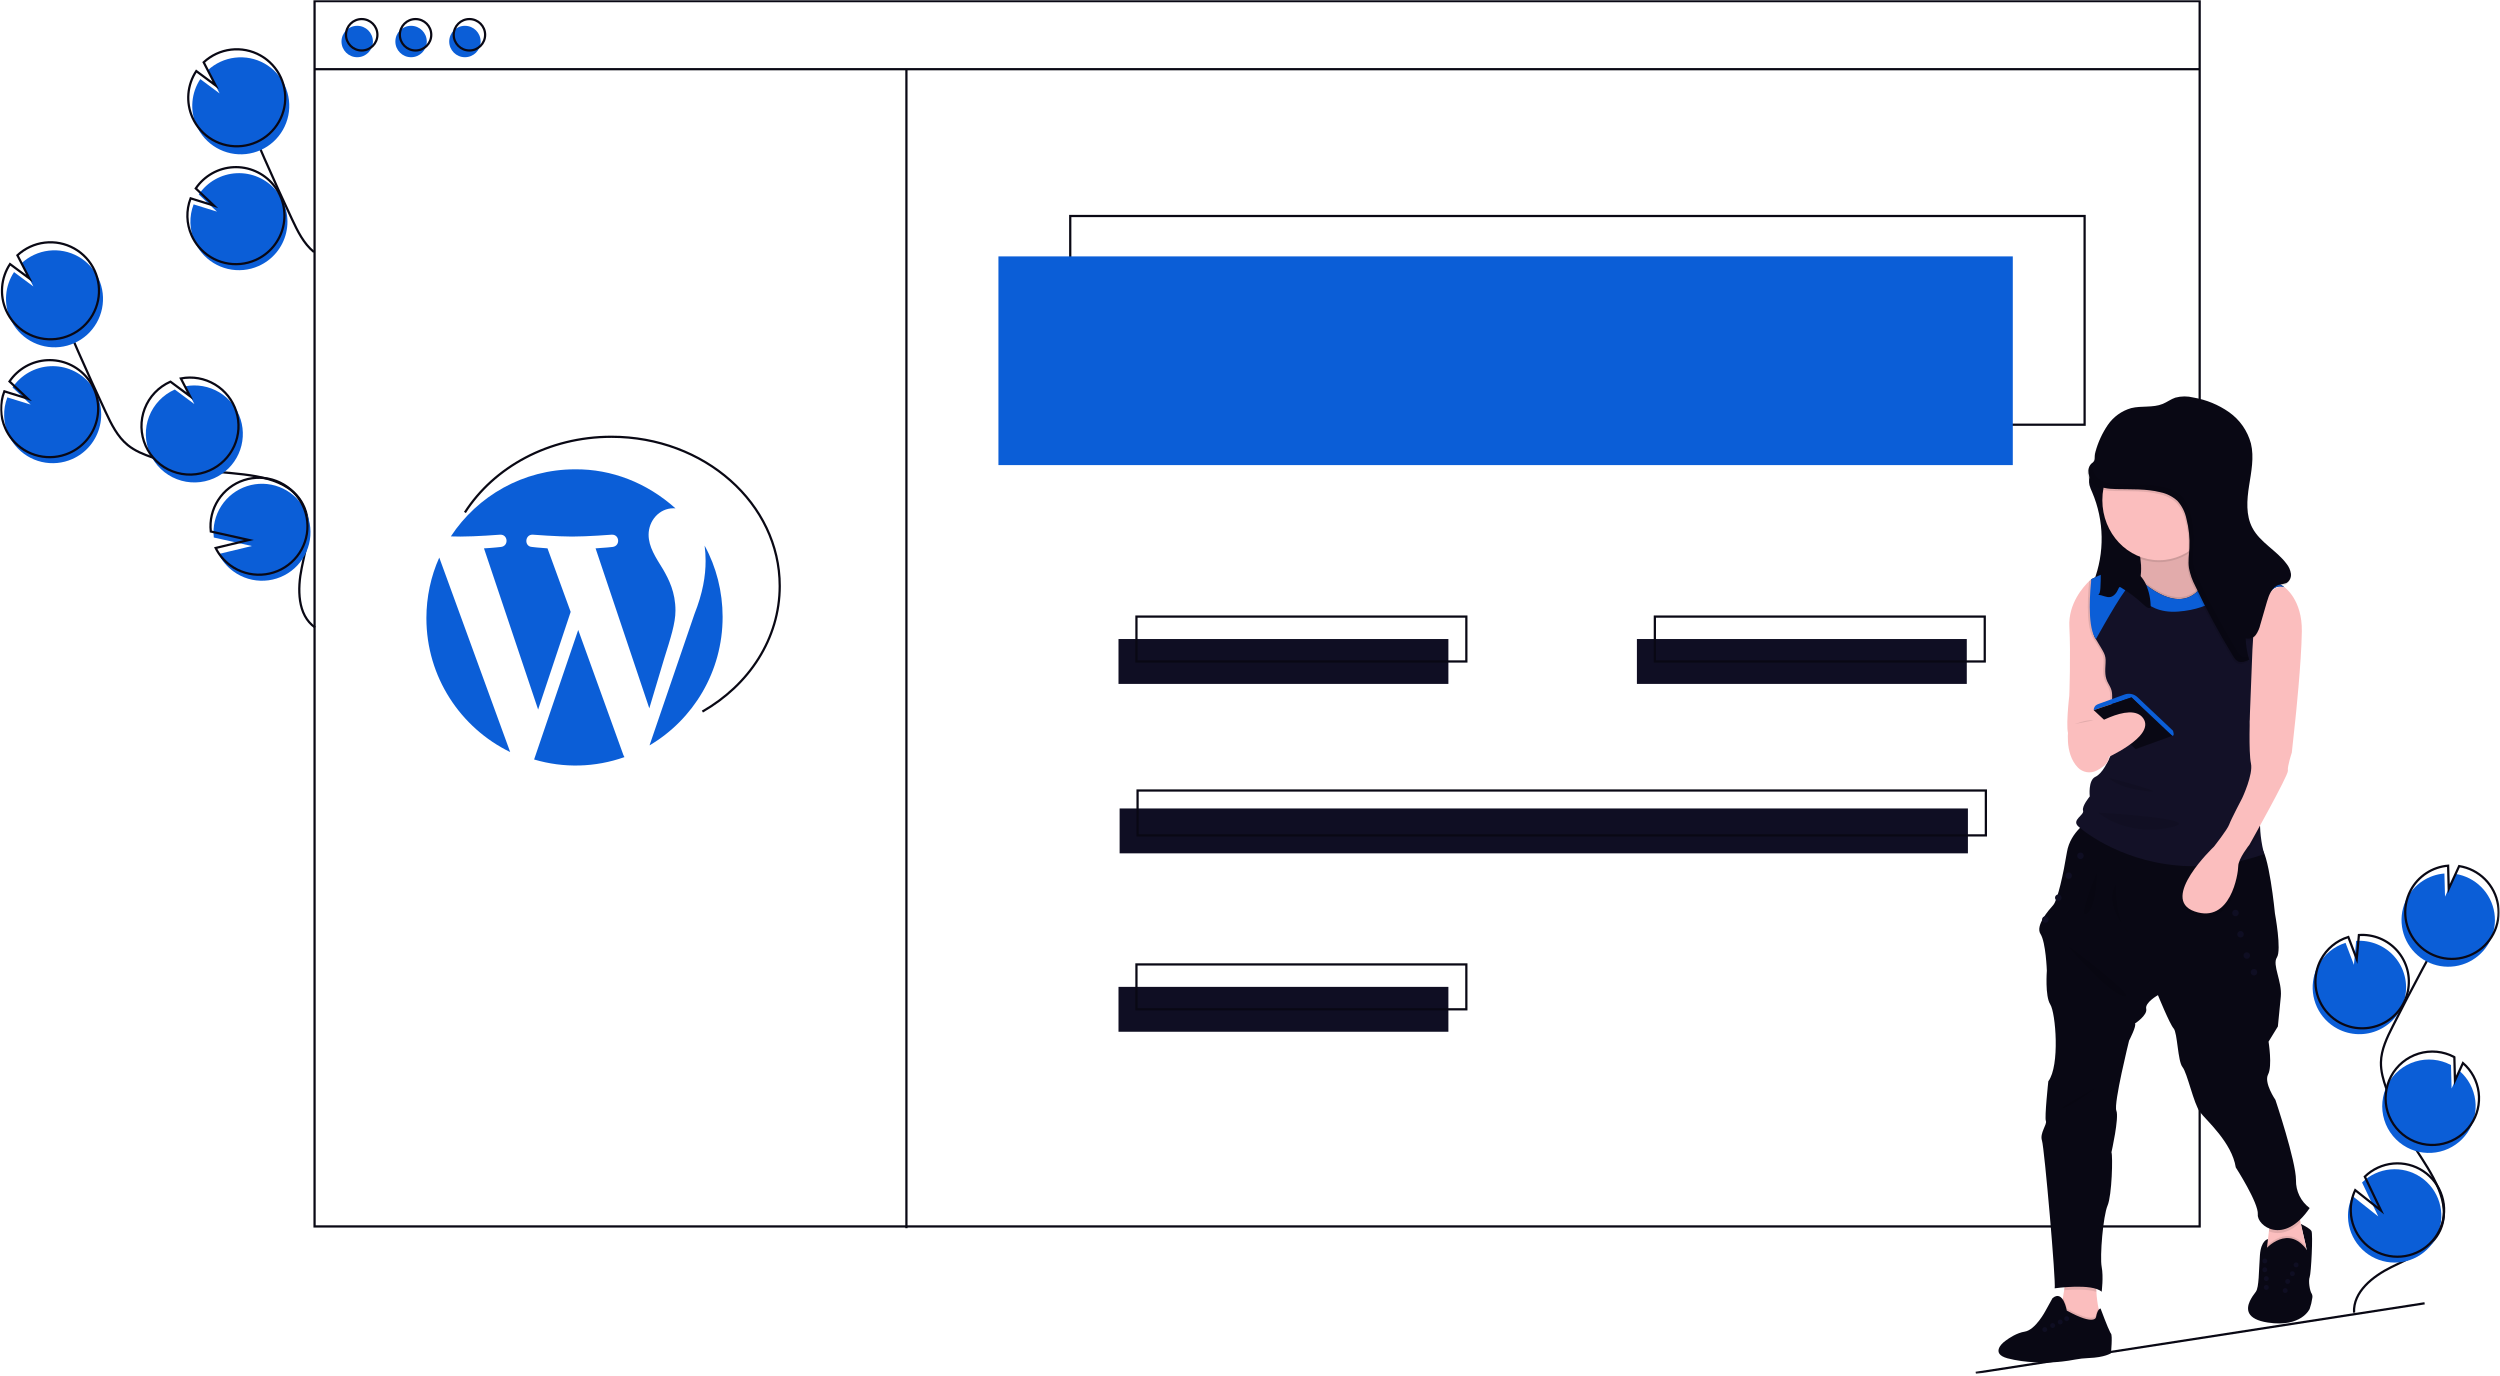 <svg width="1114" height="613" viewBox="0 0 1114 613" fill="none" xmlns="http://www.w3.org/2000/svg">
<g clip-path="url(#clip0_61_174)">
<mask id="mask0_61_174" style="mask-type:luminance" maskUnits="userSpaceOnUse" x="0" y="0" width="1114" height="613">
<path d="M1113.89 0H0V612.244H1113.89V0Z" fill="white"/>
</mask>
<g mask="url(#mask0_61_174)">
<path d="M928.902 96.25H476.902V189.25H928.902V96.25Z" stroke="#090814" stroke-miterlimit="10"/>
<path d="M207.168 228.354C220.057 208.213 244.461 194.625 272.444 194.625C313.865 194.625 347.444 224.398 347.444 261.125C347.444 284.607 333.717 305.246 312.991 317.078" stroke="#090814" stroke-miterlimit="10"/>
<path d="M896.902 114.25H444.902V207.25H896.902V114.25Z" fill="#0B5ED7"/>
<path d="M159.171 25.5C163.037 25.5 166.171 22.366 166.171 18.5C166.171 14.634 163.037 11.5 159.171 11.5C155.305 11.5 152.171 14.634 152.171 18.5C152.171 22.366 155.305 25.5 159.171 25.5Z" fill="#0B5ED7"/>
<path d="M183.171 25.5C187.037 25.5 190.171 22.366 190.171 18.5C190.171 14.634 187.037 11.5 183.171 11.5C179.305 11.5 176.171 14.634 176.171 18.5C176.171 22.366 179.305 25.5 183.171 25.5Z" fill="#0B5ED7"/>
<path d="M207.171 25.5C211.037 25.5 214.171 22.366 214.171 18.5C214.171 14.634 211.037 11.5 207.171 11.5C203.305 11.5 200.171 14.634 200.171 18.5C200.171 22.366 203.305 25.5 207.171 25.5Z" fill="#0B5ED7"/>
<path d="M980.171 0.5H140.171V546.5H980.171V0.5Z" stroke="#090814" stroke-miterlimit="10"/>
<path d="M140.171 30.835H980.171" stroke="#090814" stroke-miterlimit="10"/>
<path d="M161.171 22.5C165.037 22.5 168.171 19.366 168.171 15.5C168.171 11.634 165.037 8.5 161.171 8.5C157.305 8.5 154.171 11.634 154.171 15.5C154.171 19.366 157.305 22.5 161.171 22.5Z" stroke="#090814" stroke-miterlimit="10"/>
<path d="M185.171 22.5C189.037 22.5 192.171 19.366 192.171 15.5C192.171 11.634 189.037 8.5 185.171 8.5C181.305 8.5 178.171 11.634 178.171 15.5C178.171 19.366 181.305 22.5 185.171 22.5Z" stroke="#090814" stroke-miterlimit="10"/>
<path d="M209.171 22.5C213.037 22.5 216.171 19.366 216.171 15.5C216.171 11.634 213.037 8.5 209.171 8.5C205.305 8.5 202.171 11.634 202.171 15.5C202.171 19.366 205.305 22.5 209.171 22.5Z" stroke="#090814" stroke-miterlimit="10"/>
<path d="M32.216 204.549C35.279 203.194 37.984 201.148 40.12 198.569C42.257 195.991 43.765 192.952 44.526 189.691C45.287 186.431 45.281 183.038 44.507 179.781C43.733 176.523 42.213 173.49 40.067 170.92C37.921 168.35 35.208 166.313 32.141 164.971C29.073 163.628 25.736 163.017 22.392 163.184C19.048 163.352 15.789 164.293 12.871 165.935C9.953 167.577 7.456 169.875 5.577 172.646L13.674 180.298L3.272 177.065C1.226 182.395 1.38 188.319 3.7 193.535C4.506 195.369 5.568 197.079 6.853 198.615C9.861 202.227 13.964 204.76 18.541 205.831C23.117 206.902 27.919 206.452 32.216 204.549Z" fill="#0B5ED7"/>
<path d="M140.39 279.604C132.495 274.064 132.494 262.435 134.455 252.993C136.416 243.55 139.41 233.248 134.958 224.693C128.56 212.397 111.744 211.658 97.946 210.344C87.707 209.368 77.621 207.181 67.897 203.83C63.999 202.486 60.095 200.917 56.903 198.307C52.305 194.548 49.609 189.004 47.09 183.626C38.701 165.711 30.738 147.603 23.201 129.305" stroke="#090814" stroke-miterlimit="10"/>
<path d="M30.875 201.866C33.937 200.511 36.642 198.465 38.779 195.886C40.915 193.308 42.423 190.269 43.184 187.008C43.945 183.748 43.939 180.355 43.165 177.098C42.391 173.84 40.871 170.807 38.726 168.237C36.58 165.667 33.866 163.63 30.799 162.288C27.731 160.945 24.394 160.334 21.05 160.501C17.706 160.669 14.447 161.61 11.529 163.252C8.611 164.894 6.114 167.191 4.236 169.963L12.332 177.615L1.93 174.382C-0.115 179.712 0.039 185.636 2.358 190.852C3.164 192.686 4.226 194.396 5.512 195.932C8.519 199.544 12.622 202.077 17.199 203.148C21.776 204.219 26.577 203.769 30.875 201.866Z" stroke="#090814" stroke-miterlimit="10"/>
<path d="M4.524 141.909C3.055 138.596 2.444 134.967 2.746 131.355C3.048 127.744 4.255 124.266 6.254 121.244L14.865 127.642L9.551 117.342C12.903 114.217 17.162 112.239 21.712 111.693C26.261 111.146 30.867 112.06 34.864 114.302C38.861 116.544 42.042 119.998 43.947 124.165C45.853 128.333 46.385 132.998 45.467 137.488C44.548 141.977 42.227 146.059 38.837 149.143C35.448 152.227 31.166 154.154 26.61 154.646C22.054 155.139 17.459 154.17 13.49 151.881C9.52 149.591 6.38 146.099 4.524 141.909Z" fill="#0B5ED7"/>
<path d="M2.735 138.332C1.266 135.019 0.655 131.389 0.957 127.778C1.259 124.166 2.466 120.689 4.465 117.666L13.076 124.064L7.762 113.764C11.114 110.64 15.373 108.661 19.922 108.115C24.472 107.569 29.078 108.482 33.075 110.724C37.072 112.966 40.253 116.42 42.158 120.587C44.064 124.755 44.596 129.42 43.678 133.91C42.759 138.4 40.438 142.481 37.048 145.565C33.659 148.65 29.377 150.577 24.821 151.069C20.265 151.561 15.67 150.592 11.7 148.303C7.731 146.014 4.591 142.522 2.735 138.332Z" stroke="#090814" stroke-miterlimit="10"/>
<path d="M95.356 213.127C100.21 210.977 104.102 207.116 106.292 202.28C108.482 197.444 108.815 191.971 107.229 186.905C105.643 181.839 102.248 177.534 97.692 174.81C93.136 172.086 87.736 171.134 82.523 172.135L86.607 180.05L77.897 173.574C77.879 173.581 77.86 173.588 77.843 173.597C75.247 174.747 72.904 176.397 70.946 178.453C68.988 180.509 67.454 182.93 66.432 185.578C64.368 190.927 64.513 196.877 66.835 202.119C69.157 207.361 73.467 211.466 78.816 213.53C84.165 215.594 90.115 215.45 95.356 213.127Z" fill="#0B5ED7"/>
<path d="M93.419 209.624C98.272 207.473 102.165 203.612 104.354 198.776C106.544 193.94 106.878 188.468 105.292 183.402C103.706 178.336 100.311 174.03 95.754 171.306C91.198 168.582 85.799 167.63 80.586 168.631L84.669 176.546L75.96 170.071C75.941 170.077 75.923 170.085 75.905 170.094C73.309 171.243 70.964 172.893 69.005 174.949C67.046 177.004 65.512 179.426 64.489 182.075C63.466 184.723 62.975 187.548 63.044 190.387C63.113 193.225 63.74 196.022 64.891 198.619C66.041 201.215 67.691 203.559 69.748 205.517C71.804 207.475 74.226 209.009 76.875 210.031C79.524 211.053 82.349 211.543 85.188 211.473C88.026 211.403 90.823 210.775 93.419 209.624Z" stroke="#090814" stroke-miterlimit="10"/>
<path d="M103.986 254.613C107.987 257.54 112.872 259.003 117.823 258.756C122.774 258.51 127.49 256.568 131.179 253.257C134.869 249.946 137.307 245.467 138.087 240.572C138.866 235.676 137.938 230.662 135.458 226.369C132.979 222.076 129.099 218.767 124.469 216.995C119.84 215.223 114.741 215.098 110.03 216.639C105.318 218.18 101.28 221.294 98.592 225.46C95.904 229.625 94.73 234.588 95.267 239.516L112.256 243.302L97.433 246.867C98.966 249.936 101.213 252.593 103.986 254.613Z" fill="#0B5ED7"/>
<path d="M102.645 251.929C106.645 254.857 111.53 256.32 116.481 256.073C121.432 255.827 126.148 253.885 129.837 250.574C133.527 247.263 135.966 242.784 136.745 237.889C137.524 232.993 136.596 227.978 134.117 223.686C131.637 219.393 127.757 216.083 123.128 214.312C118.498 212.54 113.4 212.415 108.688 213.956C103.977 215.497 99.938 218.611 97.251 222.776C94.563 226.942 93.389 231.904 93.925 236.832L110.914 240.619L96.091 244.184C97.624 247.253 99.871 249.91 102.645 251.929Z" stroke="#090814" stroke-miterlimit="10"/>
<path d="M1041.56 458.39C1044.4 459.905 1047.56 460.739 1050.78 460.825C1054 460.911 1057.2 460.248 1060.12 458.887C1063.05 457.527 1065.61 455.506 1067.62 452.985C1069.63 450.463 1071.02 447.51 1071.69 444.357C1072.37 441.205 1072.3 437.939 1071.49 434.818C1070.69 431.698 1069.17 428.806 1067.05 426.373C1064.94 423.939 1062.29 422.03 1059.31 420.795C1056.33 419.56 1053.11 419.034 1049.9 419.257L1048.91 429.937L1045.18 420.137C1039.93 421.754 1035.53 425.39 1032.96 430.246C1032.05 431.946 1031.38 433.766 1030.98 435.653C1030.03 440.077 1030.55 444.69 1032.46 448.793C1034.37 452.896 1037.56 456.265 1041.56 458.39Z" fill="#0B5ED7"/>
<path d="M1048.97 584.922C1048.48 575.651 1057.29 568.741 1065.6 564.616C1073.92 560.491 1083.5 556.638 1087.34 548.183C1092.85 536.032 1083.42 522.854 1076.22 511.622C1070.87 503.287 1066.54 494.347 1063.3 484.991C1062 481.24 1060.87 477.35 1060.95 473.381C1061.07 467.665 1063.66 462.329 1066.24 457.226C1074.83 440.228 1083.81 423.438 1093.2 406.857" stroke="#090814" stroke-miterlimit="10"/>
<path d="M1042.79 455.78C1045.64 457.295 1048.8 458.128 1052.02 458.214C1055.24 458.301 1058.44 457.637 1061.36 456.277C1064.28 454.916 1066.85 452.895 1068.86 450.374C1070.86 447.853 1072.26 444.899 1072.93 441.747C1073.6 438.594 1073.53 435.329 1072.73 432.208C1071.92 429.087 1070.4 426.196 1068.29 423.762C1066.17 421.329 1063.52 419.419 1060.55 418.184C1057.57 416.95 1054.35 416.423 1051.13 416.647L1050.15 427.326L1046.41 417.526C1041.16 419.143 1036.77 422.779 1034.19 427.636C1033.28 429.335 1032.62 431.156 1032.22 433.042C1031.27 437.466 1031.79 442.08 1033.7 446.183C1035.6 450.286 1038.8 453.655 1042.79 455.78Z" stroke="#090814" stroke-miterlimit="10"/>
<path d="M1072.55 400.198C1074.19 397.117 1076.57 394.498 1079.49 392.581C1082.41 390.664 1085.76 389.512 1089.23 389.231L1089.5 399.554L1094.15 389.409C1098.51 390.092 1102.54 392.143 1105.65 395.265C1108.77 398.386 1110.81 402.418 1111.49 406.778C1112.17 411.137 1111.44 415.599 1109.42 419.518C1107.39 423.438 1104.17 426.613 1100.23 428.584C1096.28 430.556 1091.81 431.223 1087.46 430.488C1083.11 429.753 1079.11 427.654 1076.03 424.495C1072.95 421.337 1070.95 417.281 1070.33 412.914C1069.7 408.546 1070.48 404.094 1072.55 400.198Z" fill="#0B5ED7"/>
<path d="M1074.2 396.718C1075.84 393.637 1078.22 391.017 1081.14 389.1C1084.05 387.184 1087.4 386.031 1090.88 385.75L1091.15 396.073L1095.8 385.929C1100.15 386.612 1104.18 388.662 1107.3 391.784C1110.42 394.906 1112.46 398.937 1113.14 403.297C1113.81 407.656 1113.09 412.118 1111.06 416.038C1109.04 419.957 1105.82 423.132 1101.87 425.104C1097.93 427.075 1093.46 427.742 1089.11 427.007C1084.76 426.272 1080.75 424.173 1077.67 421.015C1074.59 417.856 1072.6 413.8 1071.97 409.433C1071.35 405.066 1072.13 400.613 1074.2 396.718Z" stroke="#090814" stroke-miterlimit="10"/>
<path d="M1072.57 511.314C1077.08 513.713 1082.32 514.368 1087.29 513.153C1092.25 511.938 1096.59 508.94 1099.49 504.729C1102.38 500.517 1103.63 495.388 1102.98 490.318C1102.34 485.248 1099.85 480.593 1096 477.239L1092.43 485.035L1092.16 474.59C1092.14 474.58 1092.13 474.57 1092.11 474.563C1089.7 473.278 1087.05 472.481 1084.33 472.218C1081.61 471.955 1078.86 472.23 1076.25 473.029C1073.63 473.828 1071.2 475.134 1069.09 476.873C1066.98 478.612 1065.24 480.749 1063.95 483.163C1062.67 485.577 1061.87 488.221 1061.61 490.942C1061.35 493.664 1061.63 496.41 1062.43 499.025C1063.23 501.639 1064.54 504.07 1066.28 506.179C1068.02 508.287 1070.16 510.032 1072.57 511.314Z" fill="#0B5ED7"/>
<path d="M1074.07 507.765C1078.59 510.164 1083.82 510.819 1088.79 509.604C1093.75 508.389 1098.1 505.391 1100.99 501.179C1103.89 496.968 1105.13 491.839 1104.49 486.769C1103.84 481.699 1101.36 477.044 1097.5 473.69L1093.93 481.486L1093.66 471.041C1093.65 471.03 1093.63 471.021 1093.61 471.014C1091.2 469.729 1088.56 468.933 1085.84 468.67C1083.11 468.407 1080.37 468.683 1077.75 469.482C1075.14 470.281 1072.71 471.587 1070.6 473.326C1068.49 475.065 1066.74 477.202 1065.46 479.616C1064.18 482.03 1063.38 484.673 1063.12 487.394C1062.86 490.115 1063.13 492.861 1063.93 495.475C1064.73 498.09 1066.04 500.52 1067.78 502.629C1069.52 504.738 1071.66 506.483 1074.07 507.765Z" stroke="#090814" stroke-miterlimit="10"/>
<path d="M1046.27 542.499C1046.43 547.269 1048.23 551.838 1051.36 555.442C1054.48 559.046 1058.76 561.464 1063.46 562.292C1068.16 563.119 1073 562.305 1077.17 559.987C1081.34 557.669 1084.59 553.987 1086.37 549.558C1088.15 545.13 1088.35 540.224 1086.94 535.665C1085.53 531.105 1082.6 527.169 1078.63 524.516C1074.66 521.862 1069.9 520.654 1065.15 521.092C1060.4 521.531 1055.94 523.59 1052.53 526.925L1059.75 542.043L1048.25 532.933C1046.83 535.917 1046.16 539.198 1046.27 542.499Z" fill="#0B5ED7"/>
<path d="M1047.51 539.888C1047.67 544.658 1049.46 549.228 1052.59 552.831C1055.72 556.435 1059.99 558.854 1064.69 559.681C1069.39 560.509 1074.23 559.695 1078.41 557.377C1082.58 555.058 1085.82 551.376 1087.6 546.948C1089.38 542.519 1089.58 537.614 1088.17 533.054C1086.77 528.495 1083.83 524.558 1079.86 521.905C1075.9 519.252 1071.14 518.043 1066.39 518.482C1061.64 518.92 1057.18 520.979 1053.76 524.314L1060.99 539.432L1049.48 530.322C1048.07 533.307 1047.39 536.588 1047.51 539.888Z" stroke="#090814" stroke-miterlimit="10"/>
<path d="M115.216 118.549C118.279 117.194 120.984 115.148 123.12 112.569C125.257 109.991 126.765 106.952 127.526 103.691C128.287 100.431 128.28 97.038 127.507 93.781C126.733 90.523 125.213 87.49 123.067 84.92C120.921 82.35 118.208 80.313 115.14 78.971C112.073 77.629 108.736 77.017 105.392 77.184C102.048 77.352 98.789 78.293 95.871 79.935C92.953 81.577 90.456 83.874 88.577 86.646L96.674 94.298L86.272 91.065C84.226 96.395 84.38 102.319 86.7 107.535C87.506 109.369 88.568 111.079 89.853 112.615C92.861 116.227 96.964 118.76 101.541 119.831C106.117 120.902 110.919 120.452 115.216 118.549Z" fill="#0B5ED7"/>
<path d="M139.903 112.307C135.305 108.548 132.609 103.004 130.09 97.626C121.701 79.71 113.738 61.603 106.201 43.305" stroke="#090814" stroke-miterlimit="10"/>
<path d="M113.875 115.865C116.937 114.511 119.642 112.465 121.779 109.886C123.915 107.308 125.423 104.269 126.184 101.008C126.945 97.748 126.939 94.355 126.165 91.098C125.391 87.84 123.872 84.807 121.726 82.237C119.58 79.667 116.866 77.63 113.799 76.288C110.731 74.945 107.394 74.334 104.05 74.501C100.706 74.668 97.447 75.61 94.529 77.252C91.611 78.894 89.114 81.191 87.236 83.963L95.332 91.615L84.93 88.382C82.885 93.712 83.039 99.636 85.358 104.852C86.164 106.686 87.226 108.396 88.512 109.932C91.519 113.544 95.622 116.077 100.199 117.148C104.776 118.219 109.577 117.769 113.875 115.865Z" stroke="#090814" stroke-miterlimit="10"/>
<path d="M87.525 55.91C86.055 52.596 85.444 48.967 85.746 45.355C86.049 41.744 87.255 38.267 89.254 35.244L97.865 41.642L92.551 31.342C95.903 28.217 100.162 26.239 104.712 25.693C109.262 25.146 113.867 26.06 117.864 28.302C121.861 30.544 125.042 33.998 126.948 38.165C128.853 42.333 129.385 46.998 128.467 51.488C127.548 55.977 125.227 60.059 121.838 63.143C118.448 66.227 114.166 68.155 109.61 68.647C105.054 69.139 100.46 68.17 96.49 65.881C92.52 63.591 89.38 60.1 87.525 55.91Z" fill="#0B5ED7"/>
<path d="M85.735 52.332C84.266 49.019 83.655 45.389 83.957 41.777C84.259 38.166 85.466 34.688 87.465 31.666L96.076 38.064L90.762 27.764C94.114 24.639 98.373 22.661 102.922 22.115C107.472 21.568 112.078 22.482 116.075 24.724C120.072 26.966 123.253 30.42 125.158 34.587C127.064 38.755 127.596 43.42 126.678 47.91C125.759 52.399 123.438 56.481 120.048 59.565C116.659 62.649 112.377 64.577 107.821 65.069C103.265 65.561 98.67 64.592 94.701 62.303C90.731 60.013 87.591 56.522 85.735 52.332Z" stroke="#090814" stroke-miterlimit="10"/>
<path d="M403.898 30.835V547.276" stroke="#090814" stroke-miterlimit="10"/>
<path d="M645.402 284.75H498.402V304.75H645.402V284.75Z" fill="#0F0E23"/>
<path d="M876.402 284.75H729.402V304.75H876.402V284.75Z" fill="#0F0E23"/>
<path d="M653.402 274.75H506.402V294.75H653.402V274.75Z" stroke="#090814" stroke-miterlimit="10"/>
<path d="M645.402 439.75H498.402V459.75H645.402V439.75Z" fill="#0F0E23"/>
<path d="M653.402 429.75H506.402V449.75H653.402V429.75Z" stroke="#090814" stroke-miterlimit="10"/>
<path d="M876.902 360.25H498.902V380.25H876.902V360.25Z" fill="#0F0E23"/>
<path d="M884.902 352.25H506.902V372.25H884.902V352.25Z" stroke="#090814" stroke-miterlimit="10"/>
<path d="M884.402 274.75H737.402V294.75H884.402V274.75Z" stroke="#090814" stroke-miterlimit="10"/>
<path d="M931.067 216.187C931.381 217.266 931.782 218.317 932.268 219.33C937.671 232.026 937.905 246.33 932.921 259.196C936.51 258.972 940.093 259.552 943.677 259.829C947.262 260.107 950.972 260.061 954.305 258.658C957.637 257.255 960.538 254.249 961.024 250.541C961.679 245.534 958.035 241.167 954.836 237.367C951.576 233.495 948.427 229.224 947.462 224.174C946.402 218.622 947.911 212.113 944.404 207.788C944.097 207.372 943.698 207.032 943.239 206.794C941.355 205.931 936.451 205.958 934.555 207.027C931.636 208.673 930.35 213.013 931.067 216.187Z" fill="#090814"/>
<path d="M1030.37 578.328C1030.14 579.999 1029.75 581.643 1029.19 583.235C1029.19 583.235 1025.56 591.597 1010.62 589.342C1000.85 587.867 1000.92 583.292 1002.54 579.75C1003.27 578.275 1004.17 576.884 1005.2 575.602C1006.66 573.639 1006.51 566.149 1007.02 559.319C1007.53 552.484 1010.62 552.135 1010.62 552.135L1010.8 559.825C1016.62 552.191 1020.69 561.133 1020.69 561.133C1020.69 561.133 1028.96 561.305 1027.95 557.064C1026.87 552.545 1025.26 545.391 1025.26 545.391C1025.26 545.391 1029.27 547.249 1029.99 548.558C1030.72 549.866 1029.85 567.388 1029.19 569.059C1028.54 570.729 1029.19 575.24 1030.14 576.548C1030.41 577.101 1030.49 577.725 1030.37 578.328Z" fill="#090814"/>
<path d="M1027.61 556.614C1027.61 558.346 1027.06 560.032 1026.03 561.428C1025.01 562.824 1023.56 563.858 1021.91 564.379C1020.31 564.885 1018.61 565.017 1016.95 564.764C1015.29 564.51 1013.71 563.879 1012.33 562.917C1011.5 562.335 1010.83 561.537 1010.42 560.608C1010 559.679 1009.84 558.655 1009.96 557.644L1010.19 555.712L1011.03 548.667L1012.18 538.962C1012.18 538.962 1024.57 532.654 1023.74 535.036C1023.43 535.926 1024.12 539.93 1025.1 544.597C1025.8 547.934 1026.64 551.607 1027.39 554.721C1027.54 555.341 1027.61 555.977 1027.61 556.614Z" fill="#FBBEBE"/>
<path opacity="0.1" d="M1009.2 556.082C1009.2 556.082 1019.92 543.487 1028.7 557.227L1027.23 566.03H1009.2V556.082Z" fill="black"/>
<path d="M1009.2 556.954C1009.2 556.954 1019.92 544.359 1028.7 558.099L1027.23 566.902H1009.2V556.954Z" fill="#090814"/>
<path d="M1023.14 564.721C1023.74 564.721 1024.23 564.233 1024.23 563.631C1024.23 563.028 1023.74 562.54 1023.14 562.54C1022.54 562.54 1022.05 563.028 1022.05 563.631C1022.05 564.233 1022.54 564.721 1023.14 564.721Z" fill="#0F0E23"/>
<path d="M1009.2 562.974C1009.8 562.974 1010.29 562.486 1010.29 561.883C1010.29 561.281 1009.8 560.793 1009.2 560.793C1008.6 560.793 1008.11 561.281 1008.11 561.883C1008.11 562.486 1008.6 562.974 1009.2 562.974Z" fill="#0F0E23"/>
<path d="M1019.38 572.112C1019.98 572.112 1020.47 571.624 1020.47 571.022C1020.47 570.419 1019.98 569.931 1019.38 569.931C1018.78 569.931 1018.29 570.419 1018.29 571.022C1018.29 571.624 1018.78 572.112 1019.38 572.112Z" fill="#0F0E23"/>
<path d="M1009.86 570.83C1010.46 570.83 1010.95 570.342 1010.95 569.74C1010.95 569.138 1010.46 568.649 1009.86 568.649C1009.26 568.649 1008.77 569.138 1008.77 569.74C1008.77 570.342 1009.26 570.83 1009.86 570.83Z" fill="#0F0E23"/>
<path d="M1021.49 568.65C1022.09 568.65 1022.58 568.161 1022.58 567.559C1022.58 566.957 1022.09 566.469 1021.49 566.469C1020.89 566.469 1020.4 566.957 1020.4 567.559C1020.4 568.161 1020.89 568.65 1021.49 568.65Z" fill="#0F0E23"/>
<path d="M1009.2 566.902C1009.8 566.902 1010.29 566.414 1010.29 565.812C1010.29 565.209 1009.8 564.721 1009.2 564.721C1008.6 564.721 1008.11 565.209 1008.11 565.812C1008.11 566.414 1008.6 566.902 1009.2 566.902Z" fill="#0F0E23"/>
<path d="M1018.29 576.168C1018.89 576.168 1019.38 575.68 1019.38 575.077C1019.38 574.475 1018.89 573.987 1018.29 573.987C1017.69 573.987 1017.2 574.475 1017.2 575.077C1017.2 575.68 1017.69 576.168 1018.29 576.168Z" fill="#0F0E23"/>
<path d="M1009.86 574.759C1010.46 574.759 1010.95 574.271 1010.95 573.669C1010.95 573.066 1010.46 572.578 1009.86 572.578C1009.26 572.578 1008.77 573.066 1008.77 573.669C1008.77 574.271 1009.26 574.759 1009.86 574.759Z" fill="#0F0E23"/>
<path d="M937.375 591.523L922.545 596.539C922.545 596.539 914.693 588.687 916.874 586.288C917.804 585.263 918.615 581.861 919.234 578.293C919.435 577.168 919.614 576.02 919.771 574.93C920.286 571.384 920.582 568.405 920.582 568.405C920.582 568.405 937.812 560.117 934.976 568.405C934.271 570.752 933.995 573.208 934.161 575.654C934.283 578.093 934.59 580.52 935.081 582.912C935.66 585.829 936.426 588.705 937.375 591.523Z" fill="#FBBEBE"/>
<path opacity="0.1" d="M937.375 591.523L922.545 596.539C922.545 596.539 914.693 588.687 916.874 586.288C917.804 585.263 918.615 581.861 919.234 578.293C920.076 579.797 920.661 581.43 920.966 583.126C933.777 590.162 933.995 585.961 933.995 585.961C934.139 584.88 934.509 583.841 935.081 582.912C935.66 585.829 936.426 588.705 937.375 591.523Z" fill="black"/>
<path d="M940.647 602.973C940.647 602.973 938.082 604.879 930.562 605.154C928.593 605.228 926.632 605.449 924.696 605.814C916.767 607.355 908.638 607.575 900.638 606.464C898.576 606.186 896.533 605.785 894.52 605.263C886.777 603.134 892.666 598.231 892.666 598.231C892.666 598.231 893.037 597.909 893.678 597.424C895.318 596.194 898.72 593.926 902.21 593.377C907.06 592.613 911.531 583.999 911.531 583.999L914.584 578.489C919.326 574.402 920.966 583.999 920.966 583.999C933.777 591.034 933.995 586.834 933.995 586.834C934.706 583.069 936.014 583.069 936.014 583.069C936.014 583.069 939.207 591.667 940.363 593.813C940.44 593.969 940.535 594.116 940.647 594.249C941.41 595.012 940.647 602.973 940.647 602.973Z" fill="#090814"/>
<path d="M920.909 588.687C921.512 588.687 922 588.199 922 587.597C922 586.995 921.512 586.506 920.909 586.506C920.307 586.506 919.819 586.995 919.819 587.597C919.819 588.199 920.307 588.687 920.909 588.687Z" fill="#0F0E23"/>
<path d="M914.664 591.74C915.266 591.74 915.754 591.252 915.754 590.65C915.754 590.048 915.266 589.56 914.664 589.56C914.062 589.56 913.573 590.048 913.573 590.65C913.573 591.252 914.062 591.74 914.664 591.74Z" fill="#0F0E23"/>
<path d="M918.021 590.177C918.623 590.177 919.112 589.689 919.112 589.087C919.112 588.484 918.623 587.996 918.021 587.996C917.419 587.996 916.931 588.484 916.931 589.087C916.931 589.689 917.419 590.177 918.021 590.177Z" fill="#0F0E23"/>
<path d="M911.15 593.54C911.752 593.54 912.24 593.052 912.24 592.449C912.24 591.847 911.752 591.359 911.15 591.359C910.547 591.359 910.059 591.847 910.059 592.449C910.059 593.052 910.547 593.54 911.15 593.54Z" fill="#0F0E23"/>
<path opacity="0.1" d="M934.976 568.405C934.271 570.752 933.995 573.208 934.161 575.654C930.292 574.354 923.954 574.581 919.771 574.93C920.285 571.384 920.582 568.405 920.582 568.405C920.582 568.405 937.812 560.117 934.976 568.405Z" fill="black"/>
<path opacity="0.1" d="M1025.1 544.597C1019.74 549.853 1014.61 550.181 1011.03 548.667L1012.18 538.962C1012.18 538.962 1024.57 532.654 1023.74 535.036C1023.43 535.926 1024.12 539.93 1025.1 544.597Z" fill="black"/>
<path d="M931.052 365.576C931.052 365.576 922.545 370.374 921.018 379.752C919.492 389.13 916.875 401.126 914.912 403.307C912.949 405.488 906.842 412.467 909.241 416.174C911.64 419.882 912.076 432.531 912.076 432.531C912.076 432.531 911.204 443.872 913.603 447.58C916.002 451.287 917.965 474.842 912.731 481.821C912.731 481.821 910.986 497.96 911.64 499.486C912.295 501.013 908.805 504.939 909.896 508.21C910.986 511.482 916.22 571.676 915.566 574.075C915.566 574.075 932.141 571.676 936.503 575.602C936.503 575.602 937.375 569.059 936.503 564.479C935.631 559.899 937.157 541.797 939.12 537.217C941.083 532.637 941.519 515.189 940.865 513.445C940.865 513.445 944.355 497.96 943.046 494.906C941.738 491.853 948.716 463.719 948.716 463.719C948.716 463.719 952.206 456.958 951.334 456.086C951.334 456.086 957.004 452.378 956.35 449.543C955.696 446.708 961.584 443.436 961.584 443.436C961.584 443.436 966.818 456.304 968.563 458.267C970.308 460.229 970.376 472.879 972.523 475.496C974.67 478.113 977.505 491.853 980.34 495.561C983.175 499.268 994.516 509.083 996.261 520.205C996.261 520.205 1006.51 536.126 1006.08 541.143C1005.64 546.159 1017.63 555.319 1029.19 538.307C1027.26 536.872 1025.69 534.995 1024.63 532.832C1023.57 530.67 1023.04 528.285 1023.09 525.876C1023.09 517.37 1013.93 490.108 1013.93 490.108C1013.93 490.108 1008.69 482.475 1010.66 478.767C1012.62 475.06 1010.87 464.155 1010.87 464.155L1015.02 457.394C1015.02 457.394 1015.67 450.851 1016.33 444.09C1016.98 437.329 1012.4 429.914 1014.58 426.643C1016.76 423.371 1013.71 407.026 1013.71 407.026C1013.71 407.026 1010.99 378.851 1006.95 377.135C1002.9 375.419 931.052 365.576 931.052 365.576Z" fill="#090814"/>
<path d="M950.924 326.101C950.924 326.101 946.444 326.611 941.005 327.126C933.136 327.868 923.256 328.618 922.078 327.846C920.089 326.537 922.078 309.962 922.078 309.962C922.078 309.962 922.763 291.86 922.109 279.211C921.577 268.947 928.373 261.41 930.95 258.932C931.552 258.356 931.923 258.055 931.923 258.055L934.104 259.8L946.536 280.955L950.924 326.101Z" fill="#FBBEBE"/>
<path d="M999.532 256.529L987.319 263.944L967.254 279.211C967.254 279.211 946.535 268.306 951.77 261.981C952.745 260.731 953.402 259.262 953.685 257.702C955.259 250.418 951.77 239.954 951.77 239.954C951.77 239.954 979.067 203.091 977.505 231.666C976.877 243.147 980.31 249.415 984.641 252.808C991.092 257.859 999.532 256.529 999.532 256.529Z" fill="#FBBEBE"/>
<path opacity="0.1" d="M999.532 256.529L987.319 263.944L967.254 279.211C967.254 279.211 946.535 268.306 951.77 261.981C952.745 260.731 953.402 259.262 953.685 257.702C955.259 250.418 951.77 239.954 951.77 239.954C951.77 239.954 979.067 203.091 977.505 231.666C976.877 243.147 980.31 249.415 984.641 252.808C991.092 257.859 999.532 256.529 999.532 256.529Z" fill="black"/>
<path opacity="0.1" d="M962.061 250.508C976.011 250.508 987.319 238.527 987.319 223.748C987.319 208.969 976.011 196.989 962.061 196.989C948.111 196.989 936.802 208.969 936.802 223.748C936.802 238.527 948.111 250.508 962.061 250.508Z" fill="black"/>
<path d="M962.061 249.636C976.011 249.636 987.319 237.655 987.319 222.876C987.319 208.097 976.011 196.116 962.061 196.116C948.111 196.116 936.802 208.097 936.802 222.876C936.802 237.655 948.111 249.636 962.061 249.636Z" fill="#FBBEBE"/>
<path opacity="0.1" d="M999.532 256.529L987.319 263.944L967.254 279.211C967.254 279.211 946.535 268.306 951.77 261.981C952.745 260.731 953.402 259.262 953.685 257.702C976.541 277.243 983.485 257.017 984.641 252.808C991.092 257.859 999.532 256.529 999.532 256.529Z" fill="black"/>
<path opacity="0.1" d="M950.924 326.101C950.924 326.101 946.444 326.611 941.005 327.126C940.791 322.433 940.08 317.124 940.211 313.888C940.429 308.435 940.429 307.781 938.684 304.728C936.939 301.674 937.157 299.275 937.376 295.35C937.585 291.59 936.59 290.831 933.053 284.824C932.9 284.563 932.743 284.292 932.577 284.009C930.841 281.016 930.344 275.603 930.327 270.491C930.331 270.473 930.331 270.453 930.327 270.434C930.322 269.217 930.344 268.018 930.388 266.875C930.392 266.827 930.392 266.779 930.392 266.731C930.519 263.277 930.802 260.332 930.95 258.932C931.552 258.356 931.923 258.055 931.923 258.055L934.104 259.8L946.536 280.955L950.924 326.101Z" fill="black"/>
<path d="M1015.4 259.75C1015.38 259.741 1018.04 261.746 1018.02 261.741C1010.12 258.335 1005.64 275.494 1004.44 280.894C1004.22 281.889 1004.11 282.482 1004.11 282.482C1004.11 282.482 1004.25 283.93 1004.43 286.233C1005.02 293.945 1006.03 311.214 1003.68 315.414C1003.44 315.858 1003.25 316.328 1003.11 316.815C1002.37 319.366 1002.46 323.2 1002.84 326.926C1003.27 330.755 1003.91 334.558 1004.77 338.314C1004.77 338.314 1010 351.618 1007.82 360.342C1007.1 363.587 1006.89 366.924 1007.18 370.235C1007.41 373.274 1007.87 376.292 1008.57 379.26C1008.77 380.128 1008.91 380.625 1008.91 380.625C1005.62 381.75 1002.41 382.684 999.266 383.425C993.15 384.892 986.901 385.738 980.615 385.951C951.124 386.889 931.487 372.756 926.85 368.904C926.484 368.599 926.209 368.359 926.034 368.193C922.981 365.358 928.87 363.177 928.215 361.214C927.561 359.252 931.199 354.89 931.199 354.89C931.199 354.89 930.396 347.693 933.668 346.166C936.939 344.639 939.338 339.405 941.183 335.043C943.024 330.681 940.865 319.34 941.083 313.888C941.301 308.435 941.301 307.781 939.556 304.728C937.812 301.674 938.03 299.275 938.248 295.35C938.457 291.59 937.463 290.831 933.925 284.824C933.772 284.563 933.615 284.292 933.45 284.009C931.714 281.017 934.419 275.862 934.402 270.75C934.406 270.733 935.406 270.767 935.402 270.75C935.397 269.533 933.358 267.893 933.402 266.75C933.406 266.702 932.402 265.798 932.402 265.75C932.549 263.175 932.388 260.592 931.923 258.055C949.371 249.114 953.514 258.431 953.514 258.431C979.032 280.393 984.824 252.948 984.824 252.948C998.712 248.202 1016.98 260.987 1018.02 261.728C1018.05 261.75 1015.4 259.75 1015.4 259.75Z" fill="#131127"/>
<path d="M921.782 323.878C921.782 323.878 919.599 335.525 925.912 342.023C926.958 343.094 928.315 343.807 929.79 344.061C931.265 344.314 932.782 344.095 934.125 343.435C936.222 342.404 938.567 340.874 939.447 338.911C941.182 335.043 935.74 316.135 921.782 323.878Z" fill="#FBBEBE"/>
<path opacity="0.1" d="M1003.68 315.415C1003.43 315.858 1003.25 316.328 1003.11 316.815L1004.11 291.315L1004.43 286.233C1005.02 293.945 1006.03 311.214 1003.68 315.415Z" fill="black"/>
<path opacity="0.1" d="M1007.82 360.342C1007.1 363.587 1006.89 366.924 1007.18 370.235C1005.77 372.795 1004.56 374.968 1003.78 376.381C1003.16 377.48 1002.8 378.117 1002.8 378.117C1001.49 379.792 1000.31 381.567 999.266 383.425C998.456 384.734 997.951 386.208 997.788 387.739C997.788 391.093 994.407 413.448 978.377 407.887C968.026 404.297 974.635 393.296 980.615 385.951C982.605 383.51 984.735 381.186 986.992 378.989C986.992 378.989 988.841 376.634 990.617 374.169C991.828 372.614 992.878 370.941 993.753 369.175C994.516 366.994 999.55 357.398 999.55 357.398C999.55 357.398 1004.55 346.82 1003.46 341.913C1002.85 339.165 1002.78 332.374 1002.84 326.926C1003.27 330.755 1003.91 334.558 1004.77 338.314C1004.77 338.314 1010 351.618 1007.82 360.342Z" fill="black"/>
<path d="M1018.07 261.763C1018.07 261.763 1025.92 267.216 1025.7 281.392C1025.49 295.568 1022.87 320.104 1022.87 320.104L1021.23 335.37C1021.23 335.37 1019.16 341.586 1019.49 343.44C1019.82 345.294 1002.37 376.372 1002.37 376.372C1002.37 376.372 997.352 382.644 997.352 385.996C997.352 389.349 993.971 411.704 977.941 406.142C961.911 400.581 986.556 377.245 986.556 377.245C986.556 377.245 992.553 369.611 993.317 367.43C994.08 365.249 999.116 355.653 999.116 355.653C999.116 355.653 1004.11 345.076 1003.02 340.168C1001.93 335.261 1002.59 317.445 1002.59 317.445L1003.68 289.57L1004.11 282.482C1004.11 282.482 1008.15 258.928 1018.07 261.763Z" fill="#FBBEBE"/>
<path d="M934.786 313.799L946.687 309.476C947.669 309.12 948.73 309.043 949.753 309.255C950.775 309.467 951.719 309.958 952.478 310.675L968.272 325.592C968.272 325.592 969.145 327.987 967.982 327.88C966.818 327.773 949.807 310.762 949.807 310.762L932.941 316.432C932.941 315.857 933.118 315.296 933.448 314.825C933.778 314.354 934.245 313.996 934.786 313.799Z" fill="#0B5ED7"/>
<path d="M951.624 333.807L967.981 327.88L949.807 310.762L932.941 316.432L951.624 333.807Z" fill="#090814"/>
<path d="M927.052 382.806C927.855 382.806 928.506 382.155 928.506 381.352C928.506 380.549 927.855 379.898 927.052 379.898C926.249 379.898 925.598 380.549 925.598 381.352C925.598 382.155 926.249 382.806 927.052 382.806Z" fill="#0F0E23"/>
<path d="M917.165 401.488C917.968 401.488 918.619 400.837 918.619 400.034C918.619 399.231 917.968 398.58 917.165 398.58C916.362 398.58 915.711 399.231 915.711 400.034C915.711 400.837 916.362 401.488 917.165 401.488Z" fill="#0F0E23"/>
<path d="M996.146 408.28C996.949 408.28 997.6 407.629 997.6 406.826C997.6 406.023 996.949 405.372 996.146 405.372C995.343 405.372 994.692 406.023 994.692 406.826C994.692 407.629 995.343 408.28 996.146 408.28Z" fill="#0F0E23"/>
<path d="M1004.37 434.673C1005.17 434.673 1005.82 434.022 1005.82 433.219C1005.82 432.416 1005.17 431.765 1004.37 431.765C1003.57 431.765 1002.92 432.416 1002.92 433.219C1002.92 434.022 1003.57 434.673 1004.37 434.673Z" fill="#0F0E23"/>
<path d="M1001.17 427.245C1001.97 427.245 1002.62 426.594 1002.62 425.791C1002.62 424.988 1001.97 424.337 1001.17 424.337C1000.36 424.337 999.713 424.988 999.713 425.791C999.713 426.594 1000.36 427.245 1001.17 427.245Z" fill="#0F0E23"/>
<path d="M998.387 417.762C999.19 417.762 999.841 417.111 999.841 416.308C999.841 415.505 999.19 414.854 998.387 414.854C997.584 414.854 996.933 415.505 996.933 416.308C996.933 417.111 997.584 417.762 998.387 417.762Z" fill="#0F0E23"/>
<path d="M921.781 391.65C922.584 391.65 923.235 390.999 923.235 390.196C923.235 389.393 922.584 388.742 921.781 388.742C920.978 388.742 920.327 389.393 920.327 390.196C920.327 390.999 920.978 391.65 921.781 391.65Z" fill="#0F0E23"/>
<path d="M911.398 411.188C912.201 411.188 912.852 410.537 912.852 409.734C912.852 408.931 912.201 408.28 911.398 408.28C910.595 408.28 909.944 408.931 909.944 409.734C909.944 410.537 910.595 411.188 911.398 411.188Z" fill="#0F0E23"/>
<path d="M1018.02 261.728V261.741C1010.12 258.335 1005.64 275.494 1004.44 280.894L992.043 263.146C992.043 263.146 986.957 271.285 970.526 272.524C954.095 273.758 950.099 260.018 950.099 260.018C947.844 259.844 937.633 278.225 933.925 284.824C933.772 284.563 933.615 284.292 933.45 284.009C931.714 281.017 931.216 275.603 931.199 270.491C931.203 270.473 931.203 270.453 931.199 270.435C931.212 269.248 931.234 268.057 931.26 266.875C931.264 266.827 931.264 266.779 931.264 266.731C931.443 261.89 931.923 258.056 931.923 258.056C949.371 249.114 953.514 258.431 953.514 258.431C979.032 280.393 984.824 252.948 984.824 252.948C998.712 248.202 1016.98 260.987 1018.02 261.728Z" fill="#0B5ED7"/>
<path opacity="0.1" d="M921.236 421.19C921.454 421.736 939.774 442.891 946.535 443.981C953.296 445.072 921.236 421.19 921.236 421.19Z" fill="black"/>
<path opacity="0.1" d="M934.354 388.742C934.354 388.742 934.54 403.658 929.96 407.026C925.38 410.395 934.354 388.742 934.354 388.742Z" fill="black"/>
<path opacity="0.1" d="M942.828 394.038C942.828 394.038 942.392 411.594 948.935 415.738C948.935 415.738 936.939 404.07 942.828 394.038Z" fill="black"/>
<path opacity="0.1" d="M934.758 484.22C934.758 484.22 922.545 493.271 919.164 493.925C915.784 494.58 934.758 484.22 934.758 484.22Z" fill="black"/>
<path opacity="0.1" d="M931.709 207.271C929.078 209.489 930.026 214.091 932.714 216.239C935.402 218.387 939.078 218.716 942.518 218.805C949.139 218.976 955.867 218.592 962.287 220.22C965.119 220.807 967.739 222.15 969.87 224.105C971.845 226.33 973.203 229.033 973.811 231.945C974.936 236.231 975.391 240.664 975.16 245.088C975.003 248.062 974.538 251.054 974.964 254.001C975.495 256.768 976.432 259.44 977.746 261.931C982.796 272.644 988.42 283.077 994.594 293.185C995.082 294.178 995.843 295.012 996.789 295.587C998.364 296.347 1000.22 295.577 1001.79 294.812C1000.87 291.734 1000.35 288.551 1000.25 285.341C1001.06 285.557 1001.92 285.523 1002.72 285.245C1003.52 284.966 1004.22 284.455 1004.72 283.778C1005.7 282.405 1006.4 280.846 1006.76 279.195L1009.69 269.084C1010.6 265.957 1011.95 262.368 1015.07 261.448C1016.19 261.288 1017.29 261.031 1018.37 260.679C1019.08 260.26 1019.65 259.643 1020.01 258.904C1020.37 258.165 1020.51 257.336 1020.4 256.52C1020.17 254.887 1019.49 253.351 1018.44 252.079C1014.02 246.139 1006.66 242.616 1003.21 236.066C1000.25 230.441 1000.77 223.673 1001.74 217.392C1002.72 211.112 1004.08 204.655 1002.58 198.479C1001.05 192.844 997.615 187.917 992.85 184.547C988.097 181.217 982.664 178.984 976.943 178.007C974.302 177.335 971.534 177.354 968.903 178.061C966.92 178.732 965.221 180.055 963.286 180.851C958.889 182.662 953.82 181.581 949.206 182.733C944.964 183.951 941.28 186.612 938.792 190.257C936.336 193.885 934.494 197.892 933.338 202.118C932.489 204.891 933.852 206 931.374 207.508" fill="black"/>
<path d="M932.145 206.399C929.514 208.616 930.462 213.219 933.15 215.366C935.839 217.514 939.514 217.844 942.954 217.932C949.575 218.103 956.303 217.719 962.723 219.348C965.555 219.935 968.175 221.277 970.306 223.232C972.281 225.458 973.64 228.16 974.248 231.073C975.372 235.358 975.827 239.791 975.596 244.216C975.439 247.189 974.974 250.182 975.401 253.129C975.931 255.895 976.869 258.567 978.182 261.058C983.232 271.772 988.856 282.205 995.03 292.312C995.518 293.306 996.28 294.139 997.225 294.715C998.8 295.475 1000.65 294.704 1002.22 293.94C1001.31 290.862 1000.79 287.679 1000.68 284.469C1001.5 284.684 1002.36 284.651 1003.16 284.372C1003.96 284.094 1004.65 283.583 1005.16 282.905C1006.14 281.532 1006.83 279.973 1007.2 278.323L1010.13 268.211C1011.04 265.084 1012.38 261.496 1015.51 260.575C1016.63 260.415 1017.73 260.158 1018.8 259.807C1019.51 259.387 1020.08 258.77 1020.44 258.031C1020.81 257.292 1020.94 256.463 1020.84 255.647C1020.6 254.014 1019.92 252.478 1018.87 251.207C1014.46 245.266 1007.09 241.744 1003.65 235.194C1000.69 229.569 1001.2 222.8 1002.18 216.52C1003.16 210.239 1004.51 203.782 1003.01 197.606C1001.49 191.972 998.052 187.044 993.286 183.675C988.533 180.345 983.1 178.111 977.379 177.134C974.739 176.463 971.97 176.481 969.339 177.189C967.356 177.859 965.658 179.182 963.722 179.979C959.325 181.789 954.256 180.708 949.642 181.86C945.4 183.078 941.717 185.739 939.228 189.384C936.772 193.012 934.93 197.019 933.775 201.245C932.925 204.018 934.288 205.128 931.81 206.636" fill="#090814"/>
<path d="M929.415 325.229C929.415 325.229 949.371 311.925 955.041 320.104C960.712 328.282 937.485 338.314 937.485 338.314L929.415 325.229Z" fill="#FBBEBE"/>
<path d="M935.937 262.009C935.864 263.292 935.618 264.864 934.904 265.097C936.766 265.052 938.601 266.422 940.449 266.013C941.825 265.708 943.12 264.373 943.95 262.403C944.033 262.108 944.195 261.842 944.418 261.632C944.613 261.519 944.823 261.632 945.017 261.747C948.627 263.903 951.993 266.443 955.056 269.324C956.078 270.277 957.213 271.308 958.333 270.811C958.385 267.199 957.654 263.619 956.191 260.317C955.012 257.669 953.006 255.475 950.475 254.062C948.373 253.036 946.087 252.441 943.752 252.313C942.744 252.292 941.754 252.046 940.854 251.592C939.863 251.01 936.697 247.227 935.987 249.982C935.644 251.311 936.086 254.144 936.096 255.615C936.111 257.75 936.059 259.885 935.937 262.009Z" fill="#090814"/>
<g opacity="0.1">
<path d="M999.092 292.534C998.147 291.958 997.385 291.125 996.897 290.132C990.724 280.024 985.1 269.591 980.05 258.878C978.736 256.386 977.798 253.714 977.268 250.948C976.841 248.001 977.307 245.009 977.463 242.035C977.694 237.611 977.24 233.177 976.115 228.892C975.507 225.98 974.148 223.277 972.174 221.052C970.043 219.096 967.422 217.754 964.59 217.167C958.171 215.538 951.442 215.922 944.821 215.752C941.382 215.663 937.706 215.333 935.017 213.185C933.976 212.344 933.207 211.212 932.808 209.933C932.409 208.654 932.399 207.286 932.778 206.001C932.604 206.164 932.418 206.313 932.22 206.446C929.653 208.679 930.602 213.233 933.273 215.366C935.961 217.514 939.637 217.844 943.077 217.932C949.697 218.103 956.426 217.719 962.846 219.348C965.678 219.935 968.298 221.277 970.429 223.233C972.404 225.458 973.762 228.161 974.37 231.073C975.495 235.358 975.95 239.791 975.718 244.216C975.562 247.19 975.096 250.182 975.523 253.129C976.054 255.895 976.991 258.567 978.305 261.058C983.355 271.772 988.979 282.205 995.152 292.313C995.641 293.306 996.402 294.139 997.347 294.715C998.922 295.475 1000.77 294.704 1002.35 293.94C1002.22 293.501 1002.1 293.06 1001.98 292.617C1001.04 292.952 1000.01 292.922 999.092 292.534Z" fill="black"/>
<path d="M931.933 206.636C932.038 206.572 932.128 206.509 932.22 206.446C932.237 206.431 932.251 206.414 932.268 206.399L931.933 206.636Z" fill="black"/>
<path d="M933.965 204.265C933.873 204.328 933.783 204.39 933.678 204.455L934.013 204.218C933.995 204.232 933.982 204.25 933.965 204.265C936.034 202.85 934.829 201.719 935.642 199.064C936.783 194.916 938.58 190.978 940.965 187.397C940.39 188.029 939.852 188.693 939.351 189.385C936.895 193.012 935.052 197.019 933.897 201.245C933.642 202.407 933.499 203.591 933.47 204.78C933.62 204.595 933.786 204.422 933.965 204.265Z" fill="black"/>
<path d="M1020.67 257.626C1019.6 257.977 1018.49 258.234 1017.37 258.394C1015.78 258.942 1014.47 260.101 1013.73 261.616C1014.28 261.14 1014.93 260.785 1015.63 260.575C1016.75 260.415 1017.85 260.158 1018.93 259.807C1019.36 259.575 1019.74 259.26 1020.05 258.879C1020.36 258.499 1020.59 258.061 1020.73 257.591C1020.71 257.602 1020.69 257.615 1020.67 257.626Z" fill="black"/>
<path d="M1002.55 282.288C1002.57 283.044 1002.62 283.799 1002.69 284.552C1003.71 284.293 1004.62 283.716 1005.28 282.905C1005.62 282.489 1005.91 282.037 1006.15 281.557C1005.65 281.965 1005.07 282.246 1004.44 282.373C1003.81 282.501 1003.16 282.472 1002.55 282.288Z" fill="black"/>
</g>
<path opacity="0.1" d="M924.588 322.633C924.588 322.633 929.85 320.503 932.941 320.976L924.588 322.633Z" fill="black"/>
<path opacity="0.1" d="M939.76 346.602C939.76 346.602 942.43 350.746 955.933 352.491C969.435 354.235 939.76 346.602 939.76 346.602Z" fill="black"/>
<path opacity="0.1" d="M934.904 362.087C934.904 362.087 947.049 372.773 966.53 368.848C986.011 364.922 934.904 362.087 934.904 362.087Z" fill="black"/>
<path d="M880.402 611.75L1080.4 580.75" stroke="#090814" stroke-miterlimit="10"/>
<path d="M190 275.44C190 301.691 205.242 324.374 227.342 335.125L195.737 248.452C191.975 256.813 190.011 266.059 190 275.44ZM300.985 272.094C300.985 263.898 298.044 258.223 295.521 253.805C292.163 248.342 289.015 243.717 289.015 238.254C289.015 232.158 293.633 226.483 300.141 226.483C300.434 226.483 300.712 226.519 301 226.536C288.284 215.115 272.492 208.97 256.257 209.128C233.11 209.128 212.745 221.014 200.898 239.018C202.452 239.065 203.919 239.097 205.162 239.097C212.092 239.097 222.82 238.255 222.82 238.255C226.391 238.044 226.812 243.295 223.246 243.718C223.246 243.718 219.655 244.141 215.661 244.349L239.789 316.181L254.29 272.656L243.966 244.348C240.398 244.139 237.018 243.717 237.018 243.717C233.448 243.507 233.866 238.043 237.437 238.254C237.437 238.254 248.378 239.095 254.889 239.095C261.818 239.095 272.547 238.254 272.547 238.254C276.121 238.043 276.541 243.294 272.971 243.717C272.971 243.717 269.375 244.139 265.388 244.348L289.332 315.635L295.94 293.532C298.805 284.36 300.985 277.771 300.985 272.094Z" fill="#0B5ED7"/>
<path d="M257.652 280.691L238 338.426C251.243 342.353 265.182 341.988 278.254 337.372C278.072 337.085 277.916 336.78 277.788 336.459L257.652 280.691ZM313.976 243.125C314.274 245.379 314.421 247.655 314.418 249.934C314.418 256.654 313.176 264.209 309.437 273.655L289.429 332.14C308.903 320.66 322 299.33 322 274.897C321.983 263.656 319.203 252.647 313.976 243.125Z" fill="#0B5ED7"/>
</g>
</g>
<defs>
<clipPath id="clip0_61_174">
<rect width="1114" height="613" fill="white"/>
</clipPath>
</defs>
</svg>

